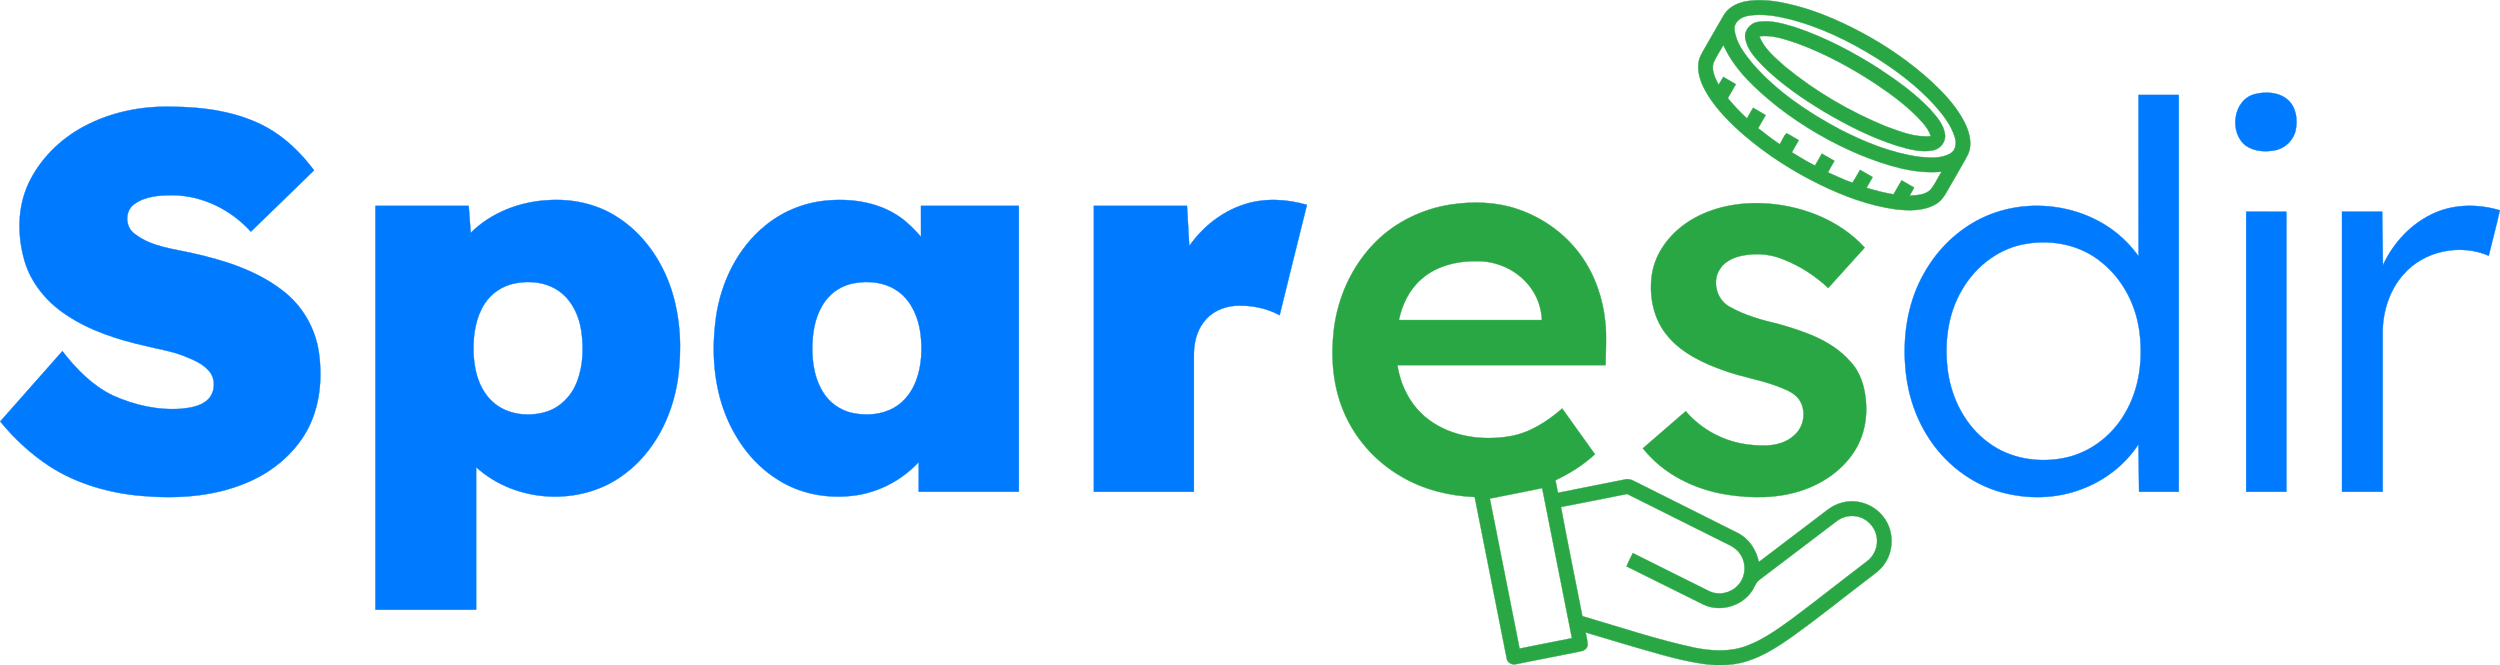 <?xml version="1.0" encoding="utf-8"?>
<!-- Generator: Adobe Illustrator 16.0.0, SVG Export Plug-In . SVG Version: 6.00 Build 0)  -->
<!DOCTYPE svg PUBLIC "-//W3C//DTD SVG 1.1//EN" "http://www.w3.org/Graphics/SVG/1.1/DTD/svg11.dtd">
<svg version="1.1" id="Layer_1" xmlns="http://www.w3.org/2000/svg" xmlns:xlink="http://www.w3.org/1999/xlink" x="0px" y="0px"
	 width="663.966px" height="176.688px" viewBox="0 0 663.966 176.688" enable-background="new 0 0 663.966 176.688"
	 xml:space="preserve">
<g>
	<path fill="#29A744" stroke="#29A744" stroke-width="0.094" stroke-miterlimit="10.43" d="M463.231,0.449
		c3.58-0.76,7.287-0.335,10.843,0.385c7.124,1.492,13.888,4.356,20.292,7.769c6.731,3.601,13.066,7.974,18.702,13.136
		c3.114,2.902,6.065,6.069,8.178,9.789c1.598,2.808,2.808,6.331,1.435,9.465c-1.333,2.595-2.89,5.064-4.308,7.61
		c-1.234,1.966-2.092,4.361-4.197,5.587c-3.184,1.892-7.095,1.811-10.654,1.41c-7.055-0.96-13.806-3.474-20.182-6.576
		c-7.181-3.523-13.986-7.859-20.067-13.063c-3.642-3.167-7.132-6.604-9.699-10.724c-1.516-2.46-2.787-5.285-2.513-8.244
		c0.102-1.438,0.829-2.718,1.541-3.936c1.766-3.024,3.466-6.086,5.252-9.098C458.997,2.039,461.106,0.936,463.231,0.449z
		 M464.481,4.16c-1.933,0.221-4.099,1.635-3.797,3.837c0.413,3.478,2.702,6.355,4.847,8.979c6.393,7.32,14.587,12.837,23.112,17.378
		c6.596,3.4,13.609,6.229,20.995,7.287c2.75,0.262,5.783,0.552,8.292-0.846c1.549-0.854,1.745-2.865,1.23-4.397
		c-1.046-3.311-3.253-6.098-5.542-8.648c-4.41-4.807-9.646-8.787-15.138-12.273c-7.361-4.594-15.277-8.452-23.738-10.52
		C471.397,4.176,467.911,3.6,464.481,4.16z M455.073,16.715c-0.597,2.031,0.474,4.03,1.361,5.8c0.421-0.695,0.838-1.39,1.251-2.089
		c1.115,0.634,2.223,1.279,3.331,1.941c-0.711,1.234-1.418,2.469-2.129,3.699c1.553,1.917,3.274,3.695,5.081,5.378
		c0.54-0.94,1.087-1.876,1.63-2.82c1.116,0.642,2.228,1.292,3.339,1.949c-0.67,1.153-1.332,2.313-1.994,3.47
		c1.864,1.475,3.748,2.935,5.718,4.263c0.642-0.932,1.001-2.166,1.835-2.906c1.116,0.535,2.142,1.242,3.229,1.843
		c-0.617,1.066-1.229,2.137-1.843,3.204c2.015,1.242,4.046,2.473,6.167,3.54c0.581-1.071,1.186-2.134,1.807-3.188
		c1.112,0.637,2.223,1.279,3.339,1.925c-0.601,1.005-1.161,2.036-1.708,3.069c2.146,0.94,4.267,1.95,6.478,2.747
		c0.74-1.108,1.381-2.272,2.031-3.437c1.116,0.646,2.231,1.292,3.348,1.945c-0.556,0.94-1.087,1.888-1.623,2.836
		c2.35,0.723,4.741,1.312,7.165,1.733c0.719-1.238,1.43-2.481,2.154-3.719c1.107,0.638,2.219,1.279,3.331,1.925
		c-0.408,0.715-0.817,1.435-1.209,2.158c1.929-0.147,4.161-0.184,5.62-1.651c1.145-1.455,1.896-3.167,2.869-4.733
		c-7.345,0.695-14.538-1.659-21.277-4.32c-7.953-3.29-15.469-7.646-22.27-12.919c-5.677-4.557-11.35-9.641-14.403-16.397
		C456.831,13.552,455.78,15.043,455.073,16.715z"/>
</g>
<g>
	<path fill="#29A744" stroke="#29A744" stroke-width="0.094" stroke-miterlimit="10.43" d="M466.942,5.819
		c3.38-0.56,6.756,0.486,9.96,1.455c7.725,2.612,15.008,6.413,21.874,10.786c4.941,3.241,9.809,6.711,13.892,11.015
		c1.696,1.925,3.588,4.018,3.895,6.67c0.274,2.011-1.316,3.85-3.241,4.201c-3.204,0.593-6.424-0.327-9.478-1.222
		c-6.76-2.15-13.127-5.371-19.226-8.959c-5.763-3.47-11.374-7.295-16.193-12.016c-2.011-2.093-4.242-4.324-4.851-7.271
		C463.031,8.292,464.78,6.093,466.942,5.819z M467.265,9.637c1.299,3.392,4.254,5.738,6.874,8.096
		c8.019,6.572,17.084,11.873,26.672,15.805c3.833,1.414,7.831,3.037,11.996,2.628c-0.458-1.402-1.308-2.616-2.281-3.703
		c-3.56-3.984-7.904-7.177-12.314-10.152c-6.597-4.328-13.582-8.121-21-10.835C474.017,10.409,470.686,9.22,467.265,9.637z"/>
</g>
<path fill="#007AFF" stroke="#007AFF" stroke-width="0.094" stroke-miterlimit="10.43" d="M598.916,24.983
	c2.906-0.715,6.367-0.527,8.709,1.533c2.219,1.978,2.66,5.28,2.072,8.063c-0.568,2.693-2.857,4.88-5.566,5.35
	c-2.53,0.466-5.362,0.311-7.553-1.161C591.882,35.364,593.01,26.41,598.916,24.983z"/>
<g>
	<path fill="#007AFF" stroke="#007AFF" stroke-width="0.094" stroke-miterlimit="10.43" d="M567.969,25.208
		c3.556-0.004,7.116-0.004,10.675,0c0,35.128,0,70.26,0.004,105.388c-3.515,0.008-7.029,0.004-10.54,0.004
		c-0.012-4.197-0.147-8.395-0.164-12.596c-3.596,5.497-9.057,9.694-15.212,11.951c-6.715,2.546-14.227,2.665-21.125,0.805
		c-8.183-2.252-15.318-7.819-19.736-15.036c-3.658-5.82-5.595-12.633-5.931-19.479c-0.478-8.203,1.006-16.679,5.162-23.844
		c3.507-6.22,8.856-11.431,15.318-14.521c12.408-5.943,28.482-3.56,38.246,6.27c1.222,1.197,2.297,2.534,3.307,3.916
		C567.96,53.781,567.969,39.492,567.969,25.208z M538.481,64.693c-7.267,1.022-13.634,5.84-17.292,12.105
		c-3.944,6.531-4.876,14.509-3.842,21.968c1.042,7.275,4.688,14.35,10.684,18.739c5.84,4.435,13.712,5.587,20.77,4.009
		c6.465-1.467,12.098-5.849,15.437-11.534c4.005-6.617,4.986-14.701,3.915-22.266c-0.989-7.009-4.521-13.728-10.111-18.138
		C552.646,65.143,545.302,63.593,538.481,64.693z"/>
</g>
<path fill="#007AFF" stroke="#007AFF" stroke-width="0.094" stroke-miterlimit="10.43" d="M22.042,33.713
	c7.095-3.871,15.269-5.55,23.32-5.375c8.669,0.045,17.607,1.234,25.336,5.407c5.06,2.771,9.269,6.891,12.706,11.488
	c-5.554,5.469-11.198,10.847-16.781,16.287c-5.276-5.833-12.919-9.641-20.844-9.67c-3.474-0.004-7.258,0.261-10.156,2.391
	c-2.542,1.848-2.407,6.086,0.151,7.868c4.455,3.478,10.324,3.968,15.653,5.199c8.35,1.892,16.806,4.549,23.651,9.878
	c5.207,3.956,8.718,10.005,9.621,16.479c0.969,7.001,0.257,14.468-3.196,20.738c-3.617,6.502-9.768,11.366-16.643,14.071
	c-8.615,3.486-18.113,4.03-27.285,3.229c-8.525-0.728-17.026-3.139-24.277-7.77c-5.015-3.261-9.457-7.369-13.238-11.995
	c5.501-6.225,10.994-12.458,16.507-18.674c3.666,4.725,7.986,9.171,13.446,11.787c5.686,2.554,11.979,3.989,18.229,3.499
	c2.272-0.241,4.7-0.605,6.547-2.064c2.416-1.852,2.693-5.8,0.667-8.035c-1.757-1.978-4.292-2.979-6.69-3.936
	c-3.229-1.279-6.682-1.773-10.03-2.62c-7.401-1.671-14.807-4.013-21.158-8.272c-5.129-3.384-9.318-8.383-11.06-14.341
	C4.57,62.58,4.586,55.081,7.585,48.684C10.606,42.292,15.854,37.077,22.042,33.713z"/>
<g>
	<path fill="#007AFF" stroke="#007AFF" stroke-width="0.094" stroke-miterlimit="10.43" d="M125.014,61.836
		c5.403-5.378,12.968-8.272,20.521-8.672c6.237-0.417,12.67,0.895,18.008,4.234c7.168,4.402,12.24,11.697,14.811,19.626
		c2.428,7.639,2.779,15.854,1.667,23.762c-1.451,9.723-6.208,19.271-14.239,25.18c-11.391,8.616-28.797,7.72-39.325-1.896
		c0.004,12.621-0.004,25.237,0.004,37.858c-8.917,0.016-17.835,0.004-26.749,0.004c-0.008-35.753,0-71.506-0.004-107.264
		c8.256,0,16.512-0.012,24.771,0.008C124.646,57.063,124.842,59.449,125.014,61.836z M136.703,75.258
		c-3.257,0.654-6.232,2.628-8.015,5.444c-2.33,3.629-2.983,8.06-2.935,12.298c0.045,4.606,1.124,9.502,4.341,12.972
		c3.711,4.071,9.903,4.966,14.995,3.384c3.879-1.21,6.883-4.447,8.243-8.219c1.562-4.206,1.688-8.828,1.063-13.234
		c-0.597-3.866-2.281-7.757-5.436-10.209C145.555,74.98,140.872,74.416,136.703,75.258z"/>
</g>
<g>
	<path fill="#007AFF" stroke="#007AFF" stroke-width="0.094" stroke-miterlimit="10.43" d="M203.403,59.789
		c4.77-3.895,10.773-6.2,16.912-6.588c6.441-0.474,13.25,0.662,18.637,4.406c2.117,1.488,3.956,3.339,5.652,5.293
		c-0.008-2.743,0-5.485-0.008-8.228c8.664-0.008,17.329-0.004,25.997-0.004c0,25.311,0,50.622,0,75.933c-8.864,0-17.725,0-26.59,0
		c0-2.636-0.004-5.272,0.004-7.904c-4.822,5.248-11.677,8.599-18.796,9.085c-6.425,0.527-13.066-0.846-18.535-4.32
		c-7.033-4.345-12.036-11.464-14.676-19.213c-2.604-7.688-2.959-16.009-1.844-24.007C191.498,74.894,195.936,65.747,203.403,59.789z
		 M226.588,75.254c-2.374,0.49-4.622,1.655-6.306,3.413c-2.84,2.93-4.075,7.046-4.426,11.027c-0.396,4.81,0.065,9.923,2.546,14.166
		c1.704,2.955,4.671,5.137,8.019,5.832c3.715,0.769,7.802,0.466,11.129-1.476c2.763-1.585,4.72-4.308,5.808-7.267
		c1.459-3.98,1.622-8.337,1.091-12.51c-0.564-4.058-2.252-8.19-5.559-10.769C235.458,74.984,230.77,74.42,226.588,75.254z"/>
</g>
<path fill="#007AFF" stroke="#007AFF" stroke-width="0.094" stroke-miterlimit="10.43" d="M330.276,54.333
	c5.428-1.811,11.383-1.5,16.826,0.073c-2.448,9.76-4.843,19.536-7.25,29.308c-3.638-1.966-7.855-2.767-11.963-2.481
	c-3.208,0.246-6.38,1.762-8.276,4.414c-1.839,2.452-2.538,5.566-2.534,8.587c-0.008,12.122-0.004,24.24,0,36.362
	c-8.856,0.008-17.713,0.004-26.566,0c-0.004-25.307-0.004-50.618,0-75.929c8.244,0,16.491-0.008,24.735,0.004
	c0.188,3.556,0.401,7.112,0.605,10.667C319.368,60.295,324.416,56.27,330.276,54.333z"/>
<g>
	<path fill="#29A744" stroke="#29A744" stroke-width="0.094" stroke-miterlimit="10.43" d="M385.349,54.32
		c5.836-0.878,11.918-0.711,17.554,1.165c6.76,2.252,12.85,6.601,17.006,12.412c3.711,5.19,5.849,11.419,6.445,17.754
		c0.4,3.764,0.094,7.553,0.061,11.33c-18.424-0.004-36.848-0.008-55.269,0c0.83,5.673,3.728,11.137,8.399,14.554
		c6.069,4.488,14.112,5.559,21.42,4.336c5.309-0.879,9.927-3.919,13.933-7.369c2.894,4.046,5.804,8.084,8.685,12.139
		c-3.09,2.853-6.674,5.125-10.479,6.903c0.221,1.112,0.441,2.223,0.658,3.339c5.947-1.182,11.889-2.367,17.835-3.543
		c0.838-0.258,1.684,0.057,2.436,0.445c9.143,4.606,18.322,9.143,27.46,13.757c2.992,1.492,4.974,4.492,5.628,7.725
		c6.094-4.635,12.191-9.27,18.29-13.9c2.223-1.721,5.133-2.538,7.925-2.113c2.963,0.425,5.722,2.154,7.34,4.684
		c2.301,3.466,2.244,8.309-0.119,11.729c-1.254,1.892-3.216,3.106-4.965,4.488c-6.49,4.933-12.83,10.07-19.459,14.819
		c-3.351,2.358-6.817,4.643-10.663,6.11c-4.267,1.696-8.991,1.872-13.491,1.173c-7.058-1.079-13.879-3.29-20.721-5.269
		c-3.38-1.005-6.756-2.023-10.136-3.02c0.208,1.148,0.572,2.297,0.519,3.474c-0.172,0.887-1.03,1.418-1.864,1.545
		c-5.726,1.14-11.452,2.284-17.182,3.413c-1.091,0.29-2.379-0.503-2.457-1.656c-2.824-14.251-5.652-28.494-8.477-42.746
		c-6.878-0.291-13.777-1.991-19.704-5.559c-6.698-3.895-12.098-9.98-15.093-17.137c-2.881-6.809-3.478-14.403-2.616-21.69
		c1.022-8.685,4.847-17.1,11.043-23.313C370.66,58.901,377.853,55.468,385.349,54.32z M377.542,74.101
		c-3.237,2.775-5.154,6.785-6.024,10.9c12.666,0.008,25.336,0.016,38.001-0.004c-0.151-3.175-1.218-6.327-3.179-8.844
		c-3.086-4.066-8.056-6.568-13.144-6.772C387.674,69.152,381.785,70.354,377.542,74.101z M395.672,132.411
		c2.636,13.283,5.28,26.562,7.904,39.844c4.639-0.916,9.273-1.847,13.908-2.771c-2.624-13.283-5.264-26.565-7.9-39.848
		C404.946,130.572,400.319,131.524,395.672,132.411z M414.571,134.646c1.79,9.682,3.813,19.328,5.685,29.001
		c9.952,2.886,19.79,6.25,29.941,8.399c4.623,0.912,9.572,1.161,14.023-0.646c4.111-1.586,7.729-4.173,11.284-6.723
		c6.854-5.092,13.528-10.422,20.325-15.588c1.814-1.333,2.853-3.629,2.673-5.873c-0.147-2.657-2.072-5.101-4.61-5.881
		c-2.076-0.674-4.451-0.233-6.155,1.124c-6.821,5.187-13.646,10.373-20.476,15.547c-1.083,0.772-1.312,2.191-2.125,3.184
		c-2.799,3.932-8.46,5.448-12.816,3.327c-6.793-3.335-13.532-6.784-20.333-10.099c0.478-1.21,1.091-2.358,1.671-3.523
		c6.735,3.343,13.446,6.739,20.194,10.063c2.501,1.267,5.722,0.621,7.626-1.41c2.207-2.187,2.448-5.947,0.658-8.46
		c-1.373-2.043-3.866-2.734-5.914-3.87c-8.035-4.005-16.05-8.043-24.089-12.032C426.28,132.337,420.436,133.551,414.571,134.646z"/>
</g>
<path fill="#29A744" stroke="#29A744" stroke-width="0.094" stroke-miterlimit="10.43" d="M447.757,59.31
	c5.747-3.98,12.907-5.534,19.826-5.341c10.197,0.331,20.676,4.14,27.653,11.795c-3.216,3.584-6.461,7.144-9.686,10.716
	c-3.454-3.225-7.483-5.849-11.881-7.573c-2.82-1.165-5.906-1.635-8.938-1.3c-2.91,0.257-6.135,1.145-7.852,3.711
	c-2.256,3.196-1.063,8.076,2.269,10.038c4.107,2.375,8.722,3.642,13.307,4.729c6.797,1.949,13.994,4.316,18.821,9.784
	c2.755,2.795,3.96,6.731,4.271,10.565c0.433,4.475-0.405,9.139-2.779,12.993c-3.09,5.121-8.228,8.758-13.822,10.7
	c-6.527,2.289-13.639,2.276-20.407,1.226c-8.509-1.361-16.818-5.432-22.213-12.29c3.789-3.29,7.594-6.56,11.387-9.85
	c4.189,4.917,10.226,8.104,16.634,8.86c4.165,0.523,9.032,0.552,12.265-2.554c2.91-2.55,3.278-7.602,0.421-10.324
	c-1.533-1.385-3.552-2.043-5.44-2.784c-4.41-1.598-9.077-2.333-13.491-3.923c-5.567-1.941-11.211-4.541-15.106-9.122
	c-3.923-4.544-5.166-10.937-4.222-16.765C439.706,67.145,443.282,62.429,447.757,59.31z"/>
<path fill="#007AFF" stroke="#007AFF" stroke-width="0.094" stroke-miterlimit="10.43" d="M646.832,56.433
	c5.374-2.276,11.538-2.244,17.08-0.581c-0.858,4.046-1.986,8.031-2.943,12.057c-7.573-3.273-17.227-1.316-22.65,4.99
	c-3.96,4.451-5.693,10.541-5.505,16.426c0.004,13.757,0,27.514,0,41.275c-3.605,0-7.209,0-10.81,0c0-24.796-0.004-49.588,0-74.384
	c3.556-0.004,7.111,0,10.671,0c0.049,4.749,0.155,9.494,0.196,14.243C635.666,64.333,640.611,59.118,646.832,56.433z"/>
<path fill="#007AFF" stroke="#007AFF" stroke-width="0.094" stroke-miterlimit="10.43" d="M596.554,56.216
	c3.556,0,7.115-0.004,10.675,0.004c-0.004,24.792-0.004,49.584,0,74.376c-3.56,0.008-7.119,0.004-10.675,0.004
	C596.554,105.804,596.554,81.012,596.554,56.216z"/>
</svg>
